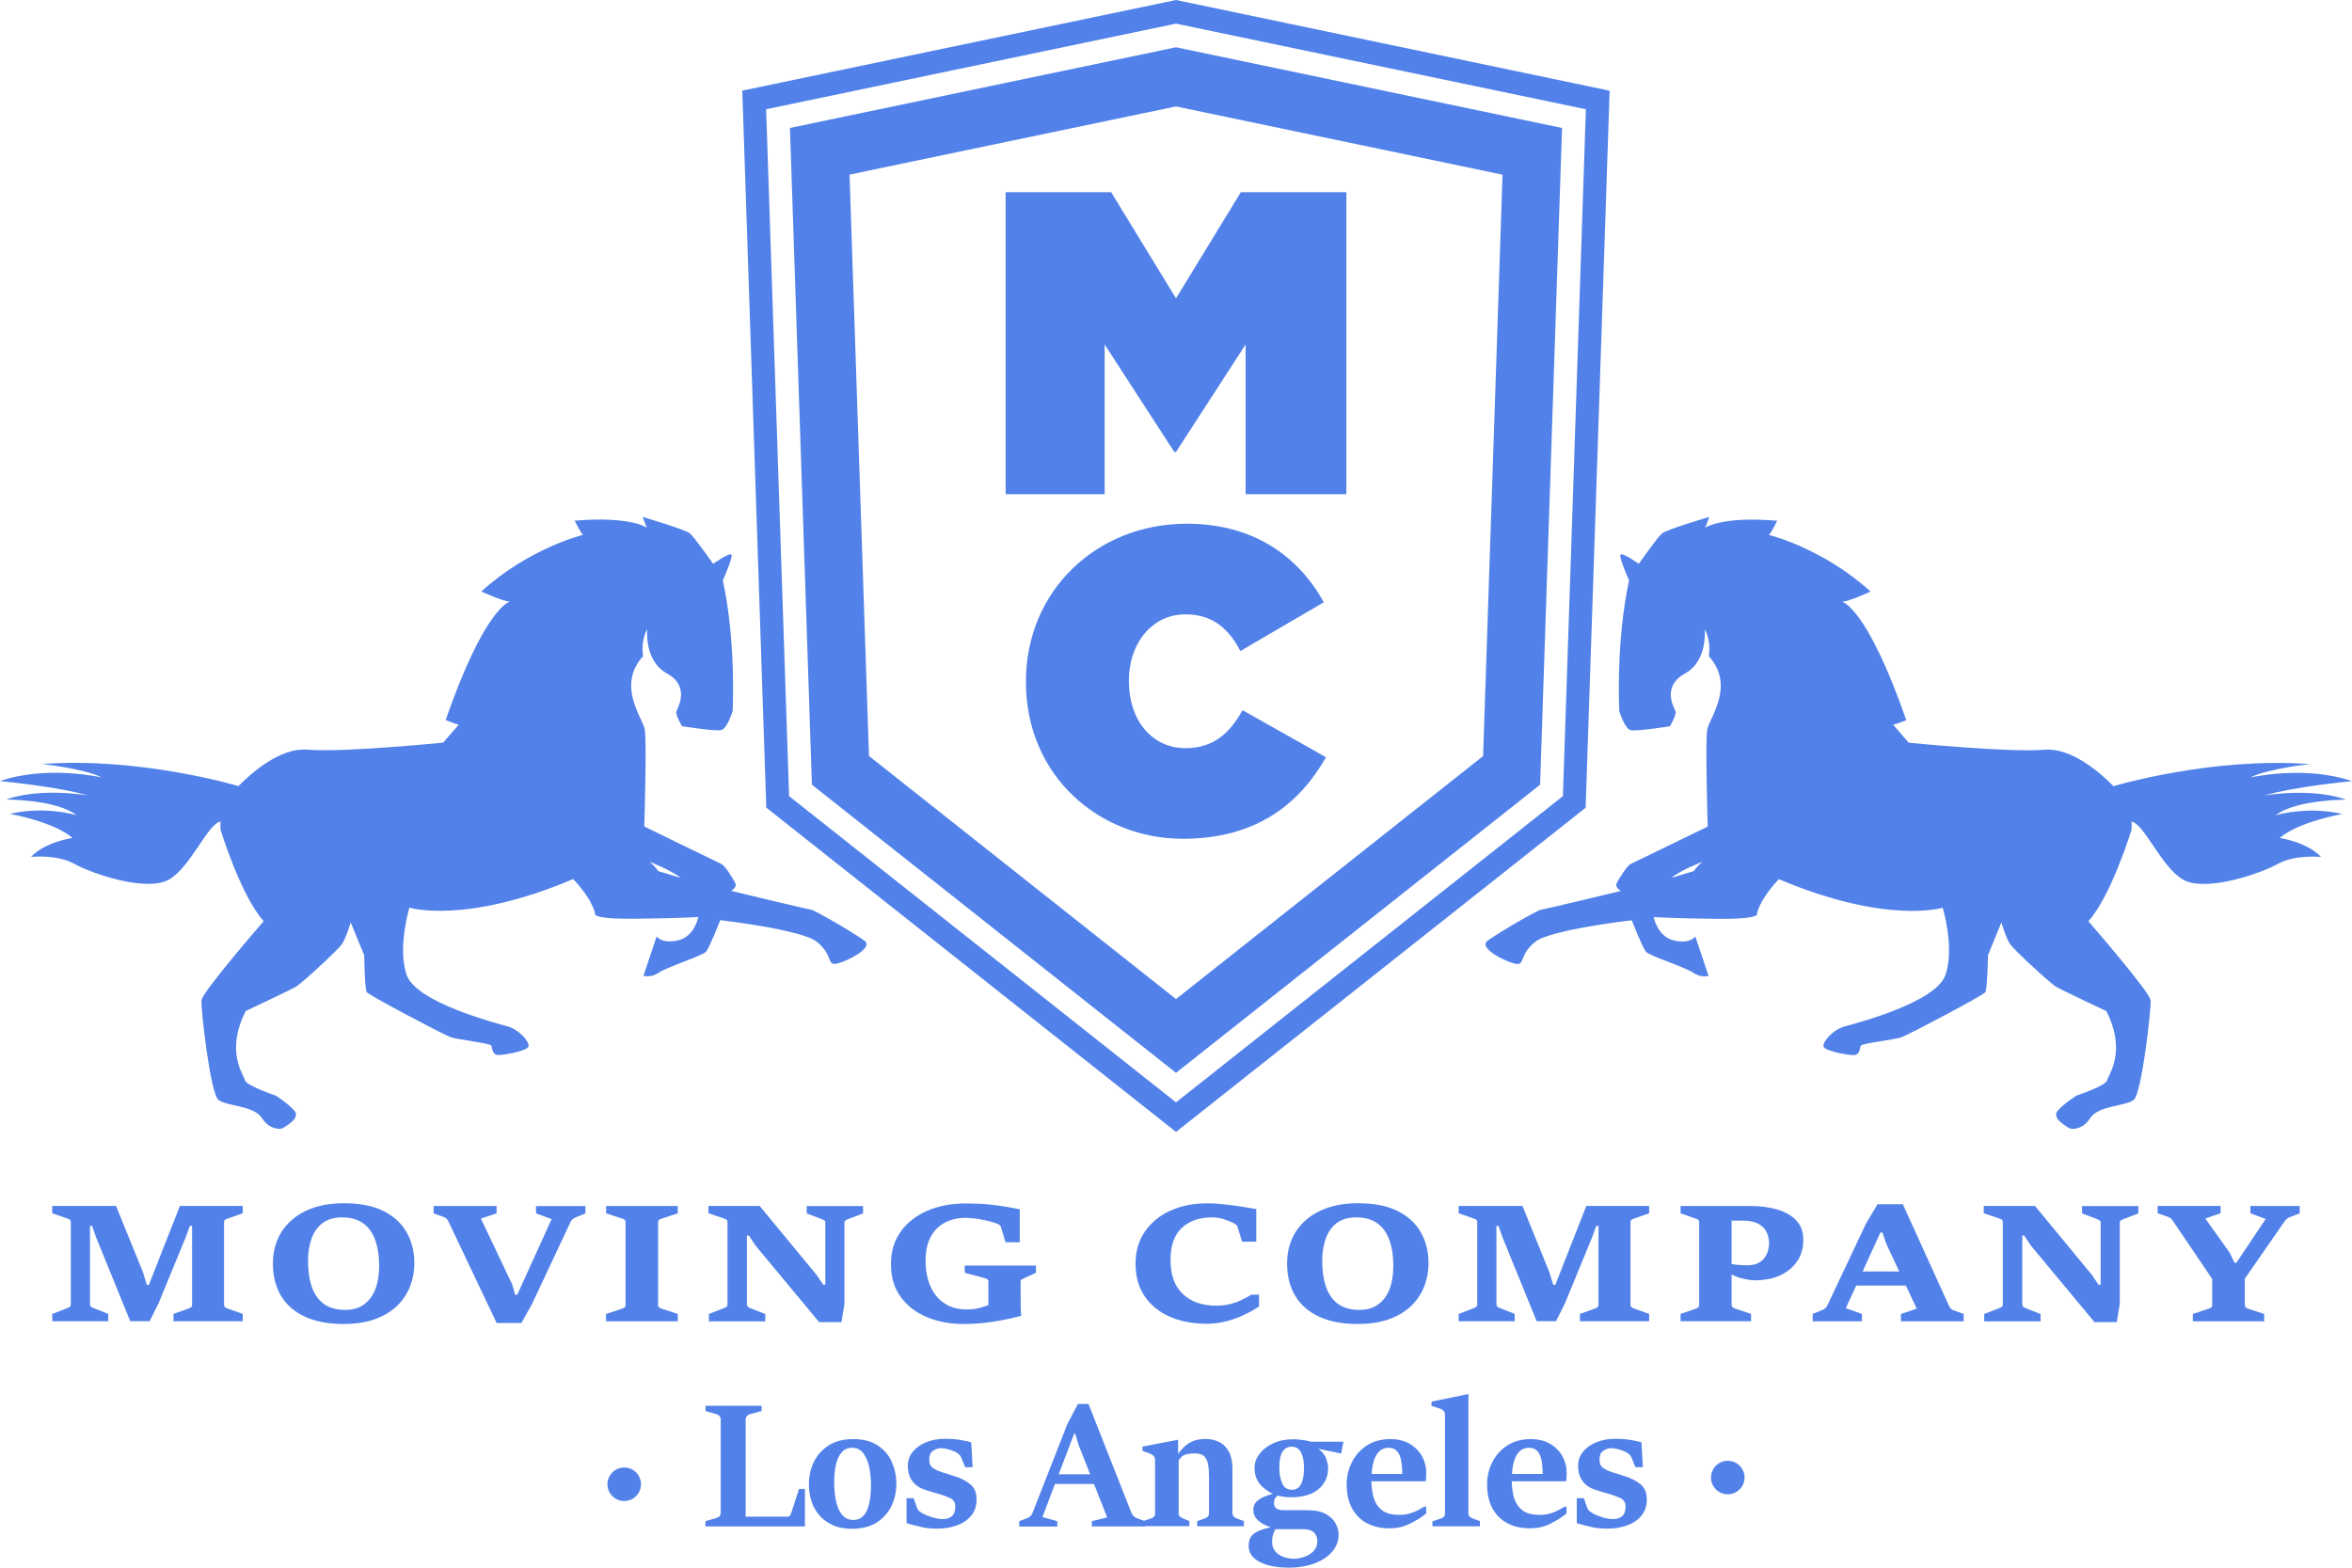 <?xml version="1.0" encoding="utf-8" ?>
<!DOCTYPE svg PUBLIC "-//W3C//DTD SVG 1.1//EN" "http://www.w3.org/Graphics/SVG/1.1/DTD/svg11.dtd">
<svg xmlns="http://www.w3.org/2000/svg" width="300" height="200" viewBox="0 0 300 200" fill="none"><g clip-path="url('#clip0_524_1450')"><path d="M46.45 121.855C46.45 121.855 46.53 126.178 46.77 126.568C47.01 126.957 56.64 132.039 57.5 132.328C58.36 132.618 62.47 133.097 62.65 133.377C62.83 133.656 62.7 134.665 63.72 134.595C64.73 134.525 67.21 134.046 67.41 133.516C67.6 132.977 66.28 131.37 64.74 130.941C63.21 130.511 53.08 127.885 51.87 124.381C50.67 120.877 52.22 115.795 52.22 115.795C52.22 115.795 59.32 117.991 73.11 112.151C73.11 112.151 75.39 114.427 75.91 116.554C75.91 116.554 75.29 117.272 81.01 117.213C86.74 117.153 89.07 116.983 89.07 116.983C89.07 116.983 88.61 119.479 86.49 119.968C84.37 120.457 83.76 119.459 83.76 119.459L82.07 124.491C82.07 124.491 83.04 124.78 84.04 124.082C85.04 123.383 89.62 121.935 90.06 121.406C90.51 120.877 91.87 117.392 91.87 117.392C91.87 117.392 102.33 118.59 104.21 120.168C106.1 121.735 105.56 122.883 106.37 122.973C107.18 123.063 111.63 121.026 110.26 120.008C108.88 118.99 103.89 116.094 103.4 116.034C102.91 115.985 93.27 113.658 93.27 113.658C93.27 113.658 94 113.199 93.82 112.75C93.64 112.3 92.5 110.433 92 110.214C91.5 109.994 82.18 105.441 82.18 105.441C82.18 105.441 82.51 94.539 82.24 93.061C81.98 91.584 78.61 87.51 82.03 83.696C82.03 83.696 81.66 81.879 82.56 80.272C82.56 80.272 82.11 84.295 85.09 85.933C88.07 87.58 86.44 90.276 86.28 90.735C86.12 91.194 86.99 92.642 86.99 92.642C86.99 92.642 91.2 93.321 91.99 93.141C92.78 92.961 93.45 90.695 93.45 90.695C93.45 90.695 93.92 81.989 92.2 74.042C92.2 74.042 93.53 71.066 93.29 70.757C93.06 70.447 90.96 71.925 90.96 71.925C90.96 71.925 88.59 68.56 88.01 68.051C87.42 67.552 81.96 65.945 81.96 65.945L82.49 67.312C82.49 67.312 80.43 65.825 73.3 66.424C73.3 66.424 74.15 68.161 74.38 68.231C74.38 68.231 67.55 69.868 61.39 75.459C61.39 75.459 64 76.657 65.02 76.767C65.02 76.767 61.9 77.346 56.84 91.863C56.84 91.863 58.1 92.372 58.52 92.442L56.53 94.739C56.53 94.739 43.81 96.026 39.19 95.637C35.76 95.347 32.08 98.592 30.41 100.29L30.18 100.22C30.18 100.22 17.71 96.536 5.38 97.474C5.38 97.474 10.63 98.023 12.98 99.181C12.98 99.181 5.98 97.574 -0.01 99.651C-0.01 99.651 7.15 100.3 11.2 101.478C11.2 101.478 5.23 100.419 0.75 102.007C0.75 102.007 7.13 101.967 9.75 103.994C9.75 103.994 5.83 102.776 1.25 103.834C1.25 103.834 6.86 104.822 9.24 106.899C9.24 106.899 5.79 107.388 3.96 109.315C3.96 109.315 7.29 108.976 9.52 110.224C11.75 111.472 18.78 113.858 21.59 112.191C24.36 110.553 26.43 105.212 28.12 104.792C28.11 105.112 28.11 105.461 28.13 105.841C28.13 105.841 30.66 114.187 33.63 117.522C33.63 117.522 25.79 126.548 25.7 127.606C25.6 128.674 26.83 139.437 27.84 140.296C28.86 141.164 32.34 140.985 33.4 142.632C34.46 144.279 35.92 143.99 35.92 143.99C35.92 143.99 38.47 142.742 37.56 141.713C36.66 140.685 35.15 139.766 35.15 139.766C35.15 139.766 31.39 138.508 31.24 137.8C31.09 137.091 28.7 134.175 31.35 128.974C31.35 128.974 37.03 126.308 37.77 125.869C38.51 125.429 42.95 121.336 43.55 120.537C44.14 119.739 44.73 117.672 44.73 117.672L46.45 121.855ZM86.82 111.991C86.82 111.991 84.93 111.442 83.96 111.132C83.96 111.132 83.65 110.613 82.91 109.984C82.81 109.914 85.6 111.002 86.82 111.991Z" fill="#5282E9"/><path d="M288.79 101.488C292.85 100.31 300 99.661 300 99.661C294.01 97.584 287.01 99.191 287.01 99.191C289.36 98.033 294.61 97.484 294.61 97.484C282.27 96.546 269.81 100.23 269.81 100.23L269.58 100.3C267.91 98.602 264.23 95.368 260.8 95.647C256.17 96.026 243.46 94.749 243.46 94.749L241.47 92.452C241.89 92.382 243.15 91.873 243.15 91.873C238.09 77.366 234.97 76.777 234.97 76.777C236 76.677 238.6 75.469 238.6 75.469C232.43 69.878 225.61 68.241 225.61 68.241C225.83 68.171 226.69 66.434 226.69 66.434C219.56 65.835 217.5 67.322 217.5 67.322L218.03 65.945C218.03 65.945 212.58 67.542 211.99 68.051C211.4 68.55 209.03 71.925 209.03 71.925C209.03 71.925 206.93 70.437 206.7 70.757C206.46 71.076 207.79 74.042 207.79 74.042C206.07 81.989 206.54 90.705 206.54 90.705C206.54 90.705 207.21 92.971 208 93.151C208.79 93.331 213 92.652 213 92.652C213 92.652 213.87 91.194 213.71 90.745C213.54 90.286 211.91 87.59 214.9 85.943C217.88 84.295 217.43 80.282 217.43 80.282C218.33 81.889 217.96 83.706 217.96 83.706C221.38 87.52 218.02 91.594 217.76 93.071C217.49 94.549 217.82 105.451 217.82 105.451C217.82 105.451 208.5 109.994 208 110.224C207.51 110.443 206.36 112.31 206.18 112.76C206 113.209 206.73 113.668 206.73 113.668C206.73 113.668 197.09 115.994 196.6 116.044C196.11 116.094 191.12 119 189.74 120.018C188.36 121.036 192.82 123.073 193.63 122.983C194.44 122.893 193.9 121.745 195.79 120.178C197.67 118.61 208.13 117.402 208.13 117.402C208.13 117.402 209.49 120.887 209.94 121.416C210.38 121.945 214.96 123.393 215.96 124.092C216.96 124.79 217.93 124.501 217.93 124.501L216.24 119.469C216.24 119.469 215.62 120.467 213.51 119.978C211.39 119.489 210.93 116.993 210.93 116.993C210.93 116.993 213.27 117.163 218.99 117.223C224.72 117.282 224.1 116.564 224.1 116.564C224.62 114.437 226.9 112.161 226.9 112.161C240.69 118.001 247.79 115.805 247.79 115.805C247.79 115.805 249.35 120.887 248.14 124.391C246.94 127.895 236.81 130.531 235.27 130.951C233.74 131.38 232.41 132.987 232.6 133.526C232.79 134.066 235.28 134.535 236.29 134.605C237.31 134.685 237.18 133.666 237.36 133.387C237.54 133.107 241.65 132.628 242.51 132.338C243.37 132.049 253 126.967 253.24 126.578C253.48 126.188 253.57 121.865 253.57 121.865L255.28 117.682C255.28 117.682 255.86 119.739 256.46 120.547C257.06 121.346 261.51 125.439 262.24 125.879C262.97 126.318 268.66 128.984 268.66 128.984C271.31 134.185 268.92 137.101 268.77 137.81C268.62 138.518 264.86 139.776 264.86 139.776C264.86 139.776 263.35 140.695 262.45 141.723C261.55 142.752 264.09 144 264.09 144C264.09 144 265.55 144.289 266.61 142.642C267.67 140.994 271.15 141.164 272.17 140.306C273.19 139.437 274.41 128.674 274.31 127.616C274.22 126.548 266.38 117.532 266.38 117.532C269.34 114.197 271.88 105.851 271.88 105.851C271.9 105.471 271.9 105.122 271.89 104.802C273.59 105.232 275.65 110.563 278.42 112.201C281.24 113.868 288.26 111.482 290.49 110.234C292.72 108.986 296.05 109.325 296.05 109.325C294.23 107.398 290.78 106.909 290.78 106.909C293.15 104.832 298.77 103.844 298.77 103.844C294.18 102.796 290.27 104.004 290.27 104.004C292.89 101.987 299.26 102.017 299.26 102.017C294.75 100.429 288.79 101.488 288.79 101.488ZM216.04 111.132C215.07 111.442 213.18 111.991 213.18 111.991C214.4 111.002 217.18 109.914 217.1 109.984C216.35 110.613 216.04 111.132 216.04 111.132Z" fill="#5282E9"/><path d="M150 144.409L202.25 103.045L205.31 11.572L150 0L94.68 11.562L97.74 103.035L150 144.409ZM150 3.015L202.28 13.938L199.35 101.567L150 140.635L100.65 101.567L97.72 13.938L150 3.015Z" fill="#5282E9"/><path d="M140.9 43.95L149.78 57.658H150L158.88 43.95V63.049H171.73V24.521H158.27L150 38.059L141.73 24.521H128.27V63.049H140.9V43.95Z" fill="#5282E9"/><path d="M151.21 95.447C146.96 95.447 143.99 91.923 143.99 86.911V86.801C143.99 82.178 146.86 78.374 151.21 78.374C154.74 78.374 156.78 80.301 158.21 83.057L168.85 76.837C165.6 70.946 159.86 66.813 151.37 66.813C139.85 66.813 130.86 75.399 130.86 86.911V87.021C130.86 98.972 140.18 107.009 150.88 107.009C160.47 107.009 165.88 102.326 169.13 96.605L158.49 90.605C156.89 93.46 154.85 95.447 151.21 95.447Z" fill="#5282E9"/><path d="M150 136.871L196.44 100.11L199.24 16.324L150 6.03L100.76 16.324L103.56 100.11L150 136.871ZM150 13.578L191.65 22.284L189.17 96.456L150 127.456L110.84 96.446L108.36 22.274L150 13.578Z" fill="#5282E9"/><path d="M220.38 190.635C221.562 190.635 222.52 189.678 222.52 188.498C222.52 187.318 221.562 186.362 220.38 186.362C219.198 186.362 218.24 187.318 218.24 188.498C218.24 189.678 219.198 190.635 220.38 190.635Z" fill="#5282E9"/><path d="M79.62 191.494C80.802 191.494 81.76 190.537 81.76 189.357C81.76 188.177 80.802 187.22 79.62 187.22C78.438 187.22 77.48 188.177 77.48 189.357C77.48 190.537 78.438 191.494 79.62 191.494Z" fill="#5282E9"/><path d="M89.98 194.738V194.059L91.4 193.65C91.56 193.61 91.69 193.53 91.79 193.411C91.88 193.291 91.93 193.151 91.93 192.991V181.1C91.93 180.93 91.88 180.781 91.78 180.661C91.68 180.541 91.55 180.461 91.41 180.421L89.99 180.022V179.343H97.14V180.022L95.65 180.421C95.49 180.461 95.36 180.551 95.26 180.671C95.16 180.791 95.11 180.93 95.11 181.09V193.49H100.48C100.63 193.49 100.74 193.42 100.81 193.281C100.88 193.141 100.93 193.011 100.96 192.901L101.92 189.956H102.67V194.738H89.98Z" fill="#5282E9"/><path d="M108.69 195.038C107.55 195.038 106.57 194.808 105.75 194.329C104.93 193.86 104.3 193.201 103.85 192.342C103.41 191.484 103.18 190.485 103.18 189.337C103.18 188.269 103.4 187.31 103.84 186.442C104.28 185.573 104.92 184.884 105.76 184.365C106.6 183.846 107.62 183.596 108.82 183.596C110.1 183.596 111.15 183.866 111.96 184.405C112.77 184.944 113.37 185.643 113.75 186.512C114.13 187.38 114.33 188.299 114.33 189.297C114.33 190.345 114.11 191.304 113.68 192.182C113.24 193.051 112.61 193.75 111.77 194.269C110.92 194.778 109.89 195.038 108.69 195.038ZM108.83 193.91C109.31 193.91 109.71 193.77 110.01 193.5C110.31 193.221 110.54 192.861 110.69 192.412C110.84 191.963 110.95 191.484 111.01 190.974C111.07 190.465 111.1 189.976 111.1 189.507C111.1 188.728 111.03 187.979 110.88 187.24C110.73 186.502 110.49 185.903 110.14 185.423C109.79 184.944 109.3 184.704 108.67 184.704C108.2 184.704 107.82 184.844 107.52 185.114C107.23 185.393 107 185.743 106.83 186.182C106.67 186.621 106.55 187.101 106.49 187.61C106.43 188.119 106.4 188.608 106.4 189.077C106.4 189.597 106.43 190.146 106.5 190.705C106.57 191.264 106.69 191.793 106.86 192.272C107.03 192.752 107.28 193.141 107.59 193.44C107.92 193.76 108.33 193.91 108.83 193.91Z" fill="#5282E9"/><path d="M115.63 194.319V191.134H116.54L116.97 192.372C117.03 192.552 117.15 192.702 117.32 192.832C117.5 192.961 117.65 193.061 117.8 193.141C118.05 193.271 118.42 193.421 118.91 193.57C119.4 193.72 119.83 193.8 120.23 193.8C120.54 193.8 120.82 193.75 121.06 193.65C121.3 193.55 121.49 193.381 121.64 193.151C121.78 192.911 121.85 192.602 121.85 192.193C121.85 191.683 121.63 191.334 121.2 191.124C120.77 190.925 120.31 190.755 119.82 190.615C119.45 190.515 119.13 190.415 118.86 190.336C118.59 190.256 118.32 190.166 118.03 190.076C117.33 189.856 116.78 189.497 116.39 188.978C115.99 188.459 115.8 187.8 115.8 186.981C115.8 186.312 116.01 185.723 116.43 185.204C116.85 184.695 117.41 184.285 118.13 183.996C118.84 183.706 119.64 183.556 120.51 183.556C121.13 183.556 121.67 183.586 122.13 183.646C122.59 183.706 123.17 183.826 123.88 183.996L124.06 187.181H123.11L122.62 185.973C122.56 185.813 122.46 185.673 122.33 185.553C122.2 185.433 122.05 185.324 121.89 185.244C121.64 185.114 121.33 185.004 120.98 184.904C120.63 184.804 120.28 184.754 119.94 184.754C119.67 184.754 119.37 184.864 119.03 185.074C118.69 185.294 118.53 185.663 118.53 186.182C118.53 186.721 118.7 187.101 119.04 187.31C119.38 187.52 119.74 187.69 120.13 187.81C120.45 187.909 120.75 187.999 121.04 188.099C121.33 188.199 121.57 188.279 121.76 188.329C122.57 188.578 123.24 188.928 123.77 189.367C124.3 189.806 124.56 190.445 124.56 191.284C124.56 192.153 124.32 192.852 123.84 193.411C123.36 193.96 122.74 194.369 121.98 194.629C121.22 194.888 120.41 195.018 119.55 195.018C118.65 195.018 117.9 194.928 117.3 194.758C116.69 194.629 116.14 194.469 115.63 194.319Z" fill="#5282E9"/><path d="M130.01 194.739V194.06L131.04 193.67C131.36 193.54 131.58 193.321 131.7 193.011L136.14 181.679L137.49 179.114H138.84L144.32 193.011C144.38 193.161 144.47 193.291 144.59 193.411C144.71 193.53 144.84 193.62 144.98 193.67L146.01 194.06V194.739H139.27V194.06L141.22 193.58L137.59 184.385L137.13 182.878H137.02L132.96 193.54L134.86 194.07V194.749H130.01V194.739ZM134.43 189.317L134.92 188.089H139.24L139.72 189.317H134.43Z" fill="#5282E9"/><path d="M145.71 194.738V194.079L146.82 193.72C146.96 193.68 147.08 193.6 147.18 193.49C147.28 193.38 147.33 193.251 147.33 193.081V186.262C147.33 186.072 147.28 185.902 147.17 185.773C147.06 185.643 146.88 185.523 146.64 185.433L145.72 185.094V184.555L150.27 183.676V185.483C150.67 184.934 151.06 184.525 151.45 184.245C151.84 183.976 152.23 183.796 152.61 183.706C152.99 183.616 153.37 183.576 153.75 183.576C154.4 183.576 154.98 183.706 155.51 183.966C156.03 184.225 156.44 184.644 156.75 185.204C157.05 185.773 157.2 186.511 157.2 187.42V193.021C157.2 193.211 157.25 193.351 157.35 193.46C157.45 193.57 157.57 193.65 157.7 193.7L158.66 194.059V194.718H152.71V194.059L153.72 193.7C153.85 193.66 153.96 193.58 154.06 193.47C154.16 193.361 154.21 193.211 154.21 193.021V188.438C154.21 187.779 154.17 187.22 154.08 186.771C153.99 186.322 153.82 185.982 153.56 185.753C153.3 185.523 152.9 185.413 152.36 185.413C152.02 185.413 151.66 185.453 151.29 185.543C150.92 185.633 150.6 185.892 150.34 186.312V193.061C150.34 193.231 150.39 193.371 150.49 193.46C150.59 193.56 150.71 193.64 150.85 193.69L151.7 194.049V194.708H145.71V194.738Z" fill="#5282E9"/><path d="M164.69 191.014C164.38 191.014 164.07 190.994 163.76 190.954C163.45 190.915 163.19 190.865 162.97 190.805C162.84 190.885 162.73 191.004 162.64 191.154C162.55 191.304 162.5 191.494 162.5 191.733C162.5 192.093 162.61 192.332 162.83 192.462C163.05 192.592 163.3 192.662 163.57 192.662H166.7C167.72 192.662 168.53 192.831 169.12 193.161C169.71 193.49 170.13 193.9 170.37 194.379C170.62 194.858 170.74 195.317 170.74 195.757C170.74 196.595 170.46 197.334 169.9 197.983C169.34 198.622 168.58 199.121 167.62 199.471C166.66 199.82 165.6 200 164.42 200C163.41 200 162.52 199.89 161.75 199.681C160.97 199.471 160.37 199.161 159.93 198.752C159.49 198.343 159.27 197.833 159.27 197.234C159.27 196.536 159.48 196.016 159.91 195.677C160.34 195.337 161.07 195.058 162.11 194.838C161.82 194.768 161.5 194.639 161.15 194.449C160.8 194.269 160.5 194.02 160.24 193.72C159.99 193.421 159.86 193.051 159.86 192.632C159.86 192.212 159.98 191.873 160.23 191.613C160.48 191.354 160.79 191.144 161.16 190.984C161.54 190.825 161.93 190.685 162.33 190.575C161.91 190.355 161.52 190.096 161.17 189.806C160.82 189.517 160.54 189.167 160.33 188.758C160.12 188.349 160.02 187.849 160.02 187.27C160.02 186.631 160.23 186.032 160.66 185.473C161.09 184.914 161.67 184.465 162.41 184.125C163.15 183.786 164 183.616 164.96 183.616C165.3 183.616 165.67 183.646 166.07 183.696C166.48 183.756 166.86 183.826 167.22 183.926H171.35L171.07 185.433L168.14 184.834C168.67 185.204 169.01 185.633 169.17 186.122C169.33 186.621 169.4 187.021 169.4 187.32C169.4 188.389 169 189.267 168.19 189.976C167.37 190.665 166.21 191.014 164.69 191.014ZM164.98 198.862C165.47 198.862 165.95 198.772 166.42 198.602C166.89 198.432 167.28 198.173 167.58 197.843C167.88 197.504 168.03 197.095 168.03 196.605C168.03 196.176 167.89 195.817 167.61 195.527C167.33 195.238 166.86 195.088 166.21 195.088H162.69C162.6 195.218 162.51 195.407 162.41 195.677C162.31 195.946 162.26 196.296 162.26 196.715C162.26 197.115 162.35 197.444 162.53 197.724C162.71 198.003 162.95 198.223 163.23 198.393C163.51 198.562 163.81 198.682 164.13 198.752C164.45 198.822 164.73 198.862 164.98 198.862ZM164.79 190.056C165.2 190.056 165.52 189.926 165.74 189.657C165.96 189.387 166.11 189.038 166.2 188.608C166.29 188.179 166.33 187.72 166.33 187.23C166.33 186.462 166.21 185.833 165.96 185.323C165.71 184.824 165.31 184.565 164.76 184.565C164.34 184.565 164.02 184.694 163.79 184.934C163.56 185.184 163.4 185.513 163.31 185.913C163.22 186.322 163.18 186.761 163.18 187.24C163.18 188.019 163.3 188.688 163.54 189.227C163.77 189.786 164.19 190.056 164.79 190.056Z" fill="#5282E9"/><path d="M177.22 194.978C176.15 194.978 175.2 194.768 174.38 194.339C173.56 193.91 172.92 193.281 172.46 192.442C172 191.603 171.77 190.575 171.77 189.367C171.77 188.359 171.99 187.41 172.44 186.531C172.88 185.653 173.52 184.944 174.35 184.405C175.18 183.866 176.18 183.596 177.34 183.596C178.32 183.596 179.16 183.806 179.84 184.215C180.52 184.625 181.04 185.164 181.39 185.803C181.74 186.442 181.92 187.121 181.92 187.829C181.92 187.919 181.92 188.039 181.91 188.199C181.9 188.359 181.89 188.508 181.89 188.648C181.88 188.798 181.87 188.908 181.86 188.978H174.74L174.8 188.039H178.86C178.86 187.41 178.81 186.851 178.72 186.342C178.63 185.843 178.46 185.443 178.21 185.144C177.96 184.854 177.6 184.704 177.14 184.704C176.69 184.704 176.31 184.824 176.03 185.064C175.74 185.303 175.52 185.623 175.36 186.022C175.2 186.422 175.09 186.861 175.02 187.35C174.96 187.839 174.92 188.329 174.92 188.818C174.92 189.587 175.01 190.305 175.19 190.984C175.37 191.663 175.72 192.212 176.23 192.632C176.74 193.051 177.48 193.261 178.45 193.261C178.98 193.261 179.44 193.201 179.84 193.081C180.24 192.961 180.59 192.811 180.89 192.652C181.19 192.492 181.44 192.342 181.65 192.222H181.91V193.081C181.41 193.51 180.75 193.93 179.93 194.339C179.1 194.778 178.2 194.978 177.22 194.978Z" fill="#5282E9"/><path d="M182.71 194.738V194.079L183.81 193.72C183.98 193.66 184.11 193.58 184.19 193.47C184.27 193.371 184.31 193.241 184.31 193.081V180.521C184.31 180.331 184.26 180.162 184.16 180.022C184.06 179.882 183.88 179.772 183.62 179.692L182.59 179.353V178.814L187.3 177.845V193.071C187.3 193.241 187.35 193.381 187.44 193.47C187.53 193.57 187.65 193.65 187.8 193.7L188.76 194.06V194.718H182.71V194.738Z" fill="#5282E9"/><path d="M195.13 194.978C194.06 194.978 193.11 194.768 192.29 194.339C191.47 193.91 190.83 193.281 190.37 192.442C189.91 191.603 189.68 190.575 189.68 189.367C189.68 188.359 189.9 187.41 190.35 186.531C190.79 185.653 191.43 184.944 192.26 184.405C193.09 183.866 194.09 183.596 195.25 183.596C196.23 183.596 197.07 183.806 197.75 184.215C198.43 184.625 198.95 185.164 199.3 185.803C199.65 186.452 199.83 187.121 199.83 187.829C199.83 187.919 199.83 188.039 199.82 188.199C199.81 188.359 199.81 188.508 199.8 188.648C199.79 188.798 199.78 188.908 199.77 188.978H192.65L192.71 188.039H196.77C196.77 187.41 196.72 186.851 196.63 186.342C196.54 185.843 196.37 185.443 196.11 185.144C195.86 184.854 195.5 184.704 195.04 184.704C194.59 184.704 194.21 184.824 193.93 185.064C193.64 185.303 193.42 185.623 193.26 186.022C193.1 186.422 192.99 186.861 192.92 187.35C192.86 187.839 192.82 188.329 192.82 188.818C192.82 189.587 192.91 190.305 193.09 190.984C193.27 191.663 193.62 192.212 194.13 192.632C194.64 193.051 195.38 193.261 196.35 193.261C196.88 193.261 197.34 193.201 197.74 193.081C198.14 192.961 198.49 192.811 198.79 192.652C199.09 192.492 199.34 192.342 199.55 192.222H199.81V193.081C199.31 193.51 198.65 193.93 197.84 194.339C197.02 194.778 196.12 194.978 195.13 194.978Z" fill="#5282E9"/><path d="M201.12 194.319V191.134H202.03L202.46 192.372C202.52 192.552 202.64 192.702 202.81 192.832C202.99 192.961 203.14 193.061 203.29 193.141C203.54 193.271 203.91 193.421 204.4 193.57C204.88 193.72 205.32 193.8 205.72 193.8C206.03 193.8 206.31 193.75 206.55 193.65C206.79 193.55 206.98 193.381 207.13 193.151C207.27 192.911 207.34 192.602 207.34 192.193C207.34 191.683 207.12 191.334 206.69 191.124C206.26 190.925 205.8 190.755 205.31 190.615C204.94 190.515 204.62 190.415 204.35 190.336C204.08 190.256 203.81 190.166 203.52 190.076C202.82 189.856 202.27 189.497 201.88 188.978C201.48 188.459 201.29 187.8 201.29 186.981C201.29 186.312 201.5 185.723 201.92 185.204C202.34 184.695 202.9 184.285 203.62 183.996C204.33 183.706 205.13 183.556 206 183.556C206.62 183.556 207.16 183.586 207.62 183.646C208.08 183.706 208.66 183.826 209.37 183.996L209.55 187.181H208.6L208.11 185.973C208.05 185.813 207.95 185.673 207.82 185.553C207.69 185.433 207.54 185.324 207.38 185.244C207.13 185.114 206.82 185.004 206.47 184.904C206.12 184.804 205.77 184.754 205.43 184.754C205.16 184.754 204.86 184.864 204.52 185.074C204.18 185.294 204.02 185.663 204.02 186.182C204.02 186.721 204.19 187.101 204.53 187.31C204.87 187.52 205.23 187.69 205.62 187.81C205.94 187.909 206.24 187.999 206.53 188.099C206.82 188.199 207.06 188.279 207.25 188.329C208.06 188.578 208.73 188.928 209.26 189.367C209.79 189.806 210.05 190.445 210.05 191.284C210.05 192.153 209.81 192.852 209.33 193.411C208.85 193.96 208.23 194.369 207.47 194.629C206.71 194.888 205.9 195.018 205.04 195.018C204.14 195.018 203.39 194.928 202.79 194.758C202.18 194.629 201.62 194.469 201.12 194.319Z" fill="#5282E9"/><path d="M6.67 168.57V167.632L8.61 166.873C8.73 166.823 8.83 166.773 8.91 166.713C8.99 166.653 9.03 166.553 9.03 166.404V155.91C9.03 155.771 8.99 155.671 8.91 155.611C8.83 155.551 8.73 155.501 8.6 155.461L6.66 154.782V153.844H14.8L18.21 162.24L18.73 163.918H18.99L22.95 153.844H30.96V154.782L29.04 155.461C28.92 155.501 28.82 155.551 28.72 155.611C28.63 155.671 28.58 155.771 28.58 155.91V166.464C28.58 166.613 28.62 166.713 28.72 166.783C28.81 166.853 28.92 166.903 29.04 166.943L30.96 167.622V168.56H22.13V167.622L24.04 166.943C24.17 166.893 24.28 166.843 24.37 166.773C24.46 166.703 24.5 166.603 24.5 166.454V156.4H24.22L23.67 157.887L20.2 166.324L19.09 168.55H16.61L12.27 157.887L11.75 156.4H11.48V166.394C11.48 166.543 11.52 166.643 11.6 166.703C11.68 166.763 11.78 166.813 11.89 166.863L13.81 167.622V168.56H6.67V168.57Z" fill="#5282E9"/><path d="M43.82 168.91C41.88 168.91 40.24 168.6 38.9 167.981C37.56 167.362 36.54 166.474 35.85 165.325C35.16 164.177 34.81 162.79 34.81 161.182C34.81 159.675 35.17 158.347 35.89 157.189C36.61 156.04 37.65 155.132 39 154.483C40.35 153.834 41.96 153.504 43.85 153.504C45.9 153.504 47.59 153.834 48.92 154.503C50.25 155.172 51.23 156.08 51.88 157.238C52.53 158.387 52.85 159.704 52.85 161.182C52.85 162.171 52.68 163.129 52.33 164.048C51.98 164.966 51.45 165.795 50.72 166.524C49.99 167.252 49.06 167.831 47.92 168.261C46.78 168.69 45.41 168.91 43.82 168.91ZM44.01 167.113C44.98 167.113 45.79 166.883 46.43 166.414C47.07 165.954 47.55 165.306 47.88 164.457C48.2 163.618 48.36 162.64 48.36 161.512C48.36 160.214 48.19 159.105 47.85 158.177C47.51 157.248 47 156.54 46.3 156.05C45.6 155.551 44.71 155.312 43.63 155.312C42.59 155.312 41.76 155.561 41.12 156.05C40.49 156.54 40.02 157.208 39.73 158.047C39.44 158.886 39.29 159.814 39.29 160.853C39.29 162.131 39.45 163.249 39.78 164.187C40.11 165.126 40.62 165.845 41.31 166.354C42.03 166.853 42.92 167.113 44.01 167.113Z" fill="#5282E9"/><path d="M63.34 168.77L57.18 155.791C57.13 155.701 57.07 155.601 56.98 155.501C56.89 155.401 56.78 155.331 56.64 155.281L55.31 154.792V153.854H63.34V154.792L61.34 155.461L65.33 163.858L65.71 165.186H65.97L70.36 155.531L68.37 154.802V153.864H74.67V154.802L73.45 155.301C73.29 155.371 73.16 155.451 73.04 155.541C72.92 155.631 72.85 155.731 72.8 155.841L67.86 166.354L66.5 168.78H63.34V168.77Z" fill="#5282E9"/><path d="M77.3 168.57V167.632L79.36 166.953C79.5 166.903 79.61 166.853 79.68 166.783C79.75 166.713 79.79 166.613 79.79 166.464V155.91C79.79 155.771 79.75 155.671 79.67 155.611C79.59 155.551 79.49 155.501 79.37 155.471L77.31 154.792V153.854H86.45V154.792L84.39 155.471C84.26 155.511 84.16 155.561 84.07 155.621C83.98 155.681 83.94 155.781 83.94 155.92V166.474C83.94 166.623 83.98 166.723 84.07 166.793C84.16 166.863 84.26 166.913 84.39 166.953L86.45 167.632V168.57H77.3Z" fill="#5282E9"/><path d="M90.42 168.57V167.632L92.36 166.873C92.49 166.823 92.59 166.773 92.67 166.713C92.75 166.653 92.79 166.553 92.79 166.404V155.91C92.79 155.771 92.75 155.671 92.67 155.611C92.59 155.551 92.49 155.501 92.37 155.461L90.36 154.782V153.844H96.89L104.14 162.63L105.01 163.908H105.27V155.97C105.27 155.861 105.24 155.781 105.19 155.731C105.13 155.671 105.01 155.611 104.83 155.541L102.9 154.802V153.864H110.08V154.802L108.14 155.541C107.98 155.611 107.86 155.671 107.8 155.731C107.74 155.791 107.71 155.871 107.71 155.98V166.344L107.33 168.67H104.48L96.36 158.896L95.52 157.628H95.27V166.414C95.27 166.543 95.31 166.633 95.38 166.703C95.45 166.773 95.55 166.833 95.69 166.883L97.61 167.642V168.58H90.42V168.57Z" fill="#5282E9"/><path d="M126.07 166.504V163.508C126.07 163.369 126.03 163.269 125.94 163.209C125.85 163.149 125.76 163.099 125.65 163.079L123.05 162.37V161.452H132.14V162.37L130.61 163.079C130.51 163.129 130.41 163.179 130.32 163.229C130.23 163.279 130.18 163.379 130.18 163.518V165.106C130.18 165.765 130.18 166.324 130.19 166.783C130.2 167.242 130.23 167.602 130.27 167.862C129.29 168.131 128.14 168.381 126.84 168.59C125.53 168.81 124.21 168.91 122.88 168.91C121.19 168.91 119.64 168.62 118.24 168.041C116.84 167.462 115.72 166.604 114.89 165.465C114.06 164.327 113.64 162.929 113.64 161.262C113.64 159.675 114.05 158.307 114.87 157.149C115.69 155.99 116.82 155.102 118.25 154.473C119.69 153.844 121.32 153.534 123.17 153.534C124.35 153.534 125.37 153.574 126.2 153.664C127.04 153.754 127.77 153.854 128.39 153.964C129.01 154.084 129.57 154.183 130.07 154.273V158.477H128.25L127.65 156.49C127.62 156.39 127.54 156.3 127.43 156.23C127.31 156.16 127.2 156.11 127.1 156.08C126.54 155.871 125.89 155.711 125.13 155.571C124.37 155.441 123.7 155.371 123.12 155.371C122.16 155.371 121.29 155.571 120.53 155.971C119.77 156.37 119.16 156.969 118.72 157.778C118.28 158.586 118.06 159.605 118.06 160.843C118.06 162.061 118.26 163.139 118.67 164.078C119.07 165.016 119.67 165.745 120.45 166.264C121.23 166.793 122.19 167.053 123.31 167.053C123.65 167.053 123.98 167.033 124.28 166.993C124.58 166.953 124.88 166.883 125.17 166.803C125.45 166.713 125.75 166.614 126.07 166.504Z" fill="#5282E9"/><path d="M159.61 165.166H160.59V166.673C160.12 166.993 159.54 167.332 158.84 167.672C158.15 168.011 157.38 168.301 156.55 168.53C155.71 168.76 154.84 168.88 153.92 168.88C152.11 168.88 150.52 168.57 149.16 167.961C147.8 167.352 146.74 166.474 145.98 165.336C145.22 164.197 144.84 162.83 144.84 161.232C144.84 159.665 145.23 158.297 146.02 157.139C146.8 155.99 147.88 155.092 149.26 154.463C150.64 153.834 152.21 153.514 153.98 153.514C154.62 153.514 155.34 153.554 156.13 153.644C156.92 153.734 157.69 153.834 158.42 153.944C159.16 154.064 159.77 154.163 160.24 154.253V158.407H158.43L157.82 156.44C157.8 156.36 157.72 156.28 157.59 156.19C157.46 156.1 157.35 156.04 157.27 156C156.86 155.811 156.45 155.651 156.02 155.511C155.6 155.381 155.11 155.312 154.56 155.312C152.97 155.312 151.69 155.761 150.74 156.649C149.78 157.538 149.3 158.896 149.3 160.733C149.3 162.64 149.82 164.097 150.87 165.086C151.92 166.074 153.34 166.574 155.13 166.574C155.84 166.574 156.47 166.494 157.04 166.334C157.61 166.174 158.11 165.984 158.53 165.755C158.99 165.545 159.34 165.345 159.61 165.166Z" fill="#5282E9"/><path d="M173.18 168.91C171.24 168.91 169.6 168.6 168.26 167.981C166.92 167.362 165.9 166.474 165.21 165.325C164.52 164.177 164.17 162.79 164.17 161.182C164.17 159.675 164.53 158.347 165.25 157.189C165.97 156.04 167.01 155.132 168.36 154.483C169.71 153.834 171.32 153.504 173.21 153.504C175.26 153.504 176.95 153.834 178.28 154.503C179.61 155.172 180.59 156.08 181.24 157.238C181.89 158.387 182.21 159.704 182.21 161.182C182.21 162.171 182.04 163.129 181.69 164.048C181.34 164.966 180.81 165.795 180.08 166.524C179.35 167.252 178.42 167.831 177.28 168.261C176.14 168.69 174.77 168.91 173.18 168.91ZM173.37 167.113C174.34 167.113 175.15 166.883 175.79 166.414C176.43 165.954 176.91 165.306 177.24 164.457C177.56 163.618 177.72 162.64 177.72 161.512C177.72 160.214 177.55 159.105 177.21 158.177C176.87 157.248 176.36 156.54 175.66 156.05C174.96 155.551 174.07 155.312 172.99 155.312C171.95 155.312 171.12 155.561 170.48 156.05C169.85 156.54 169.38 157.208 169.09 158.047C168.8 158.886 168.65 159.814 168.65 160.853C168.65 162.131 168.81 163.249 169.14 164.187C169.47 165.126 169.98 165.845 170.67 166.354C171.39 166.853 172.28 167.113 173.37 167.113Z" fill="#5282E9"/><path d="M186.06 168.57V167.632L188 166.873C188.12 166.823 188.22 166.773 188.3 166.713C188.38 166.653 188.42 166.553 188.42 166.404V155.91C188.42 155.771 188.38 155.671 188.3 155.611C188.22 155.551 188.12 155.501 187.99 155.461L186.05 154.782V153.844H194.19L197.6 162.24L198.12 163.918H198.38L202.34 153.844H210.35V154.782L208.43 155.461C208.31 155.501 208.21 155.551 208.11 155.611C208.02 155.671 207.97 155.771 207.97 155.91V166.464C207.97 166.613 208.01 166.713 208.11 166.783C208.2 166.853 208.31 166.903 208.43 166.943L210.35 167.622V168.56H201.52V167.622L203.43 166.943C203.56 166.893 203.67 166.843 203.76 166.773C203.85 166.703 203.89 166.603 203.89 166.454V156.4H203.61L203.06 157.887L199.59 166.324L198.48 168.55H196L191.66 157.887L191.14 156.4H190.87V166.394C190.87 166.543 190.91 166.643 190.99 166.703C191.07 166.763 191.17 166.813 191.28 166.863L193.2 167.622V168.56H186.06V168.57Z" fill="#5282E9"/><path d="M214.36 168.57V167.632L216.3 166.953C216.44 166.903 216.55 166.843 216.62 166.783C216.69 166.723 216.73 166.613 216.73 166.474V155.92C216.73 155.781 216.69 155.681 216.61 155.621C216.53 155.561 216.43 155.511 216.3 155.471L214.36 154.792V153.854H223.25C224.5 153.854 225.64 154.004 226.66 154.293C227.68 154.593 228.49 155.052 229.1 155.681C229.71 156.31 230.01 157.139 230.01 158.157C230.01 159.225 229.75 160.154 229.22 160.922C228.69 161.691 227.97 162.29 227.04 162.71C226.11 163.129 225.05 163.339 223.85 163.339C223.42 163.339 222.89 163.259 222.26 163.109C221.63 162.949 221.13 162.76 220.75 162.54V161.222C220.97 161.292 221.28 161.342 221.69 161.372C222.1 161.402 222.48 161.422 222.83 161.422C223.43 161.422 223.92 161.322 224.29 161.122C224.66 160.922 224.94 160.663 225.14 160.363C225.34 160.064 225.47 159.754 225.54 159.445C225.61 159.135 225.65 158.876 225.65 158.666C225.65 158.147 225.55 157.668 225.34 157.218C225.14 156.769 224.79 156.41 224.29 156.13C223.8 155.861 223.11 155.721 222.22 155.721H220.87V166.464C220.87 166.613 220.92 166.713 221.01 166.783C221.1 166.853 221.2 166.903 221.32 166.943L223.35 167.622V168.56H214.36V168.57Z" fill="#5282E9"/><path d="M231.21 168.57V167.632L232.49 167.103C232.76 166.983 232.96 166.803 233.08 166.544L238.02 156.08L239.48 153.634H242.71L248.6 166.604C248.66 166.713 248.73 166.823 248.81 166.923C248.9 167.023 249 167.093 249.13 167.143L250.47 167.632V168.57H242.47V167.632L244.48 166.953L240.56 158.606L240.12 157.239H239.85L235.44 166.893L237.49 167.632V168.57H231.21ZM236.6 164.008L237.46 162.211H242.41L243.23 164.008H236.6Z" fill="#5282E9"/><path d="M253.09 168.57V167.632L255.03 166.873C255.16 166.823 255.26 166.773 255.34 166.713C255.42 166.653 255.46 166.553 255.46 166.404V155.91C255.46 155.771 255.42 155.671 255.34 155.611C255.26 155.551 255.16 155.501 255.04 155.461L253.03 154.782V153.844H259.56L266.81 162.63L267.68 163.908H267.94V155.97C267.94 155.861 267.91 155.781 267.86 155.731C267.8 155.671 267.68 155.611 267.5 155.541L265.57 154.802V153.864H272.75V154.802L270.81 155.541C270.65 155.611 270.53 155.671 270.47 155.731C270.41 155.791 270.38 155.871 270.38 155.98V166.344L270 168.67H267.15L259.03 158.896L258.19 157.628H257.94V166.414C257.94 166.543 257.98 166.633 258.05 166.703C258.12 166.773 258.22 166.833 258.36 166.883L260.28 167.642V168.58H253.09V168.57Z" fill="#5282E9"/><path d="M279.7 168.57V167.632L281.73 166.953C281.86 166.903 281.97 166.853 282.05 166.783C282.13 166.713 282.17 166.613 282.17 166.464V163.169L277.17 155.781C277.11 155.691 277.03 155.591 276.95 155.491C276.86 155.391 276.75 155.321 276.61 155.271L275.21 154.782V153.844H283.24V154.782L281.29 155.451L284.42 159.844L285.01 161.092H285.26L288.99 155.511L287.04 154.792V153.854H293.33V154.792L291.97 155.321C291.85 155.371 291.74 155.441 291.64 155.541C291.54 155.641 291.46 155.741 291.39 155.831L286.33 163.129V166.474C286.33 166.623 286.37 166.723 286.45 166.793C286.53 166.863 286.63 166.913 286.74 166.953L288.8 167.632V168.57H279.7Z" fill="#5282E9"/></g><defs><clipPath id="clip0_524_1450"><rect width="300" height="200" fill="white"/></clipPath></defs></svg>